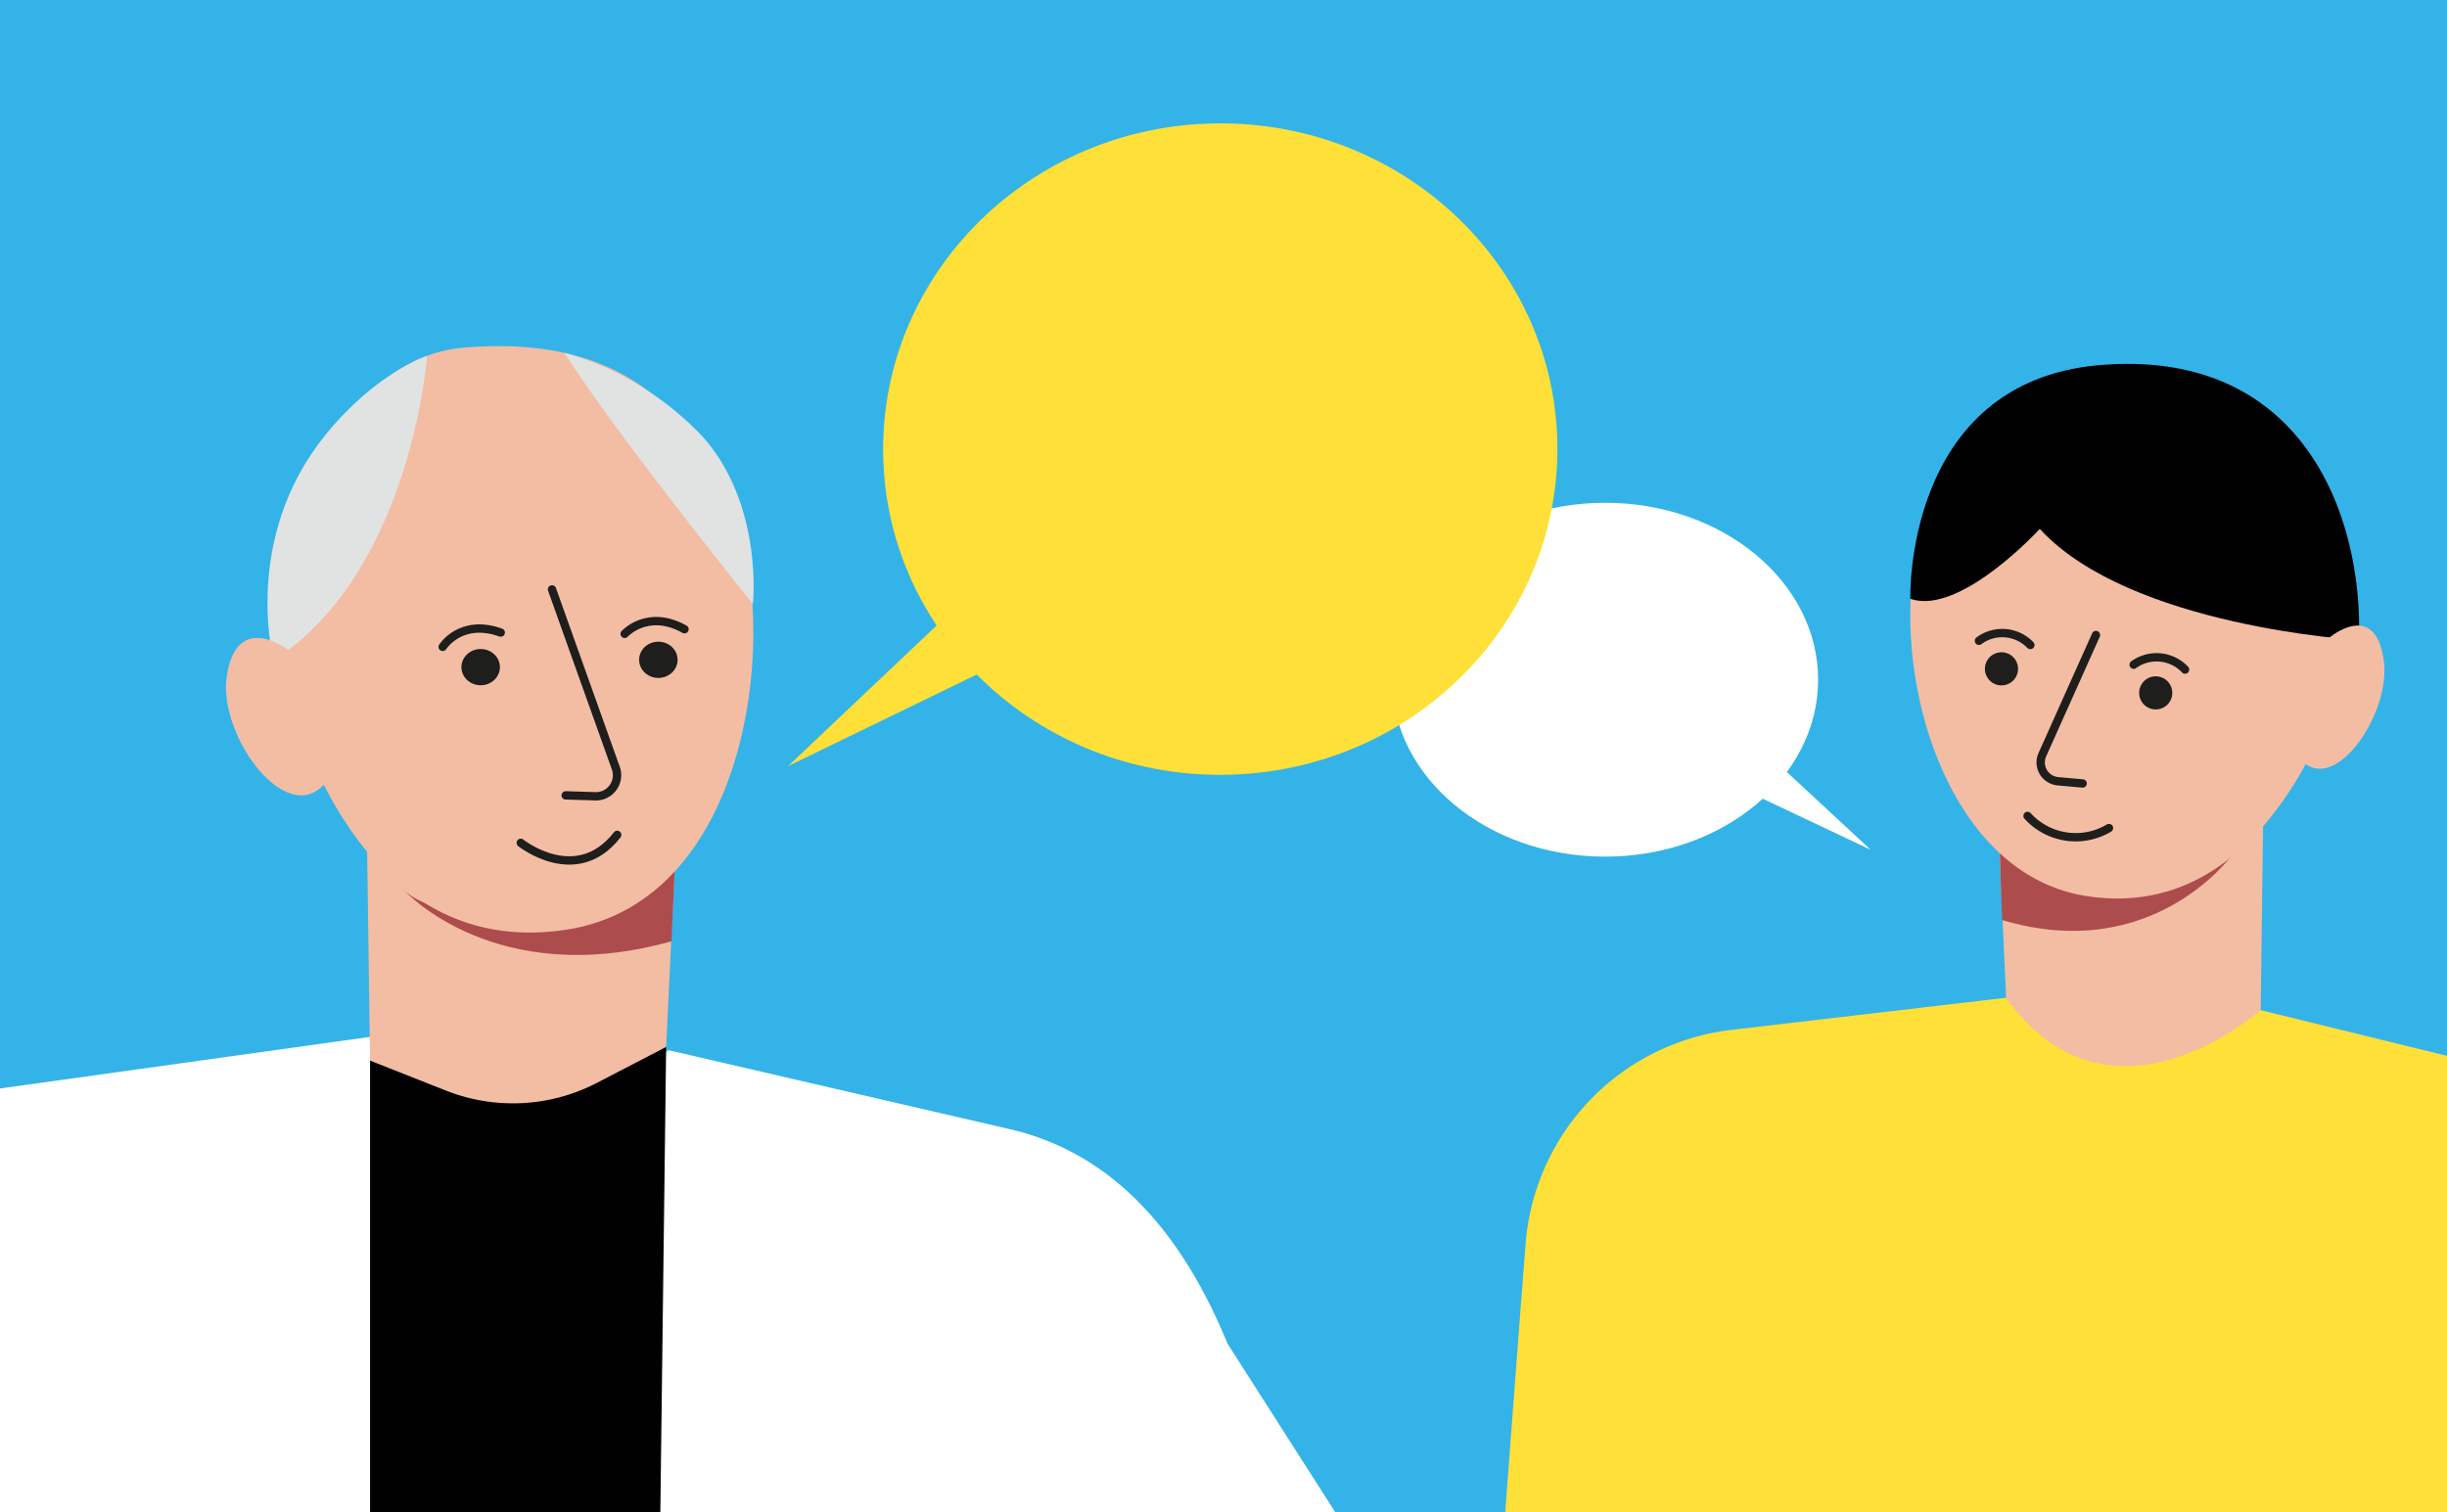 <svg id="Calque_1" data-name="Calque 1" xmlns="http://www.w3.org/2000/svg" xmlns:xlink="http://www.w3.org/1999/xlink" viewBox="0 0 220 136"><rect x="0" y="0" width="220" height="136" fill="#808080" stroke="none"/><defs><style>.cls-1,.cls-7{fill:none;}.cls-2{fill:#34b3e8;}.cls-3{clip-path:url(#clip-path);}.cls-4{fill:#f3bda4;}.cls-5{fill:#ad4c4c;}.cls-6{fill:#1e1e1c;}.cls-7{stroke:#1e1e1c;stroke-linecap:round;stroke-linejoin:round;stroke-width:0.75px;}.cls-8{fill:#ffe038;}.cls-9{fill:#fff;}.cls-10{fill:#010101;}.cls-11{fill:#e1e3e2;}.cls-12{clip-path:url(#clip-path-2);}.cls-13{clip-path:url(#clip-path-3);}</style><clipPath id="clip-path"><rect class="cls-1" x="-0.17" y="-1" width="221.33" height="138"/></clipPath><clipPath id="clip-path-2"><rect class="cls-1" y="286" width="220" height="135.74"/></clipPath><clipPath id="clip-path-3"><rect class="cls-1" x="-0.55" y="285.74" width="220.44" height="136.67"/></clipPath></defs><title>Plan de travail 290</title><rect class="cls-2" x="-0.58" y="-0.42" width="221" height="137" transform="translate(219.83 136.17) rotate(180)"/><g class="cls-3"><polygon class="cls-4" points="185.93 38.04 179.27 65.54 180.36 89.72 191.11 113.22 203.25 90.83 203.58 65.25 185.93 38.04"/><path class="cls-5" d="M180,82.73l-.31-9s15.94,8.07,20.93,3.26C200.57,76.94,193.57,86.77,180,82.73Z"/><path class="cls-4" d="M198.65,37.59S180,35.94,174.26,44.67s-1.78,33.51,13.28,35.9c19,3,24.55-24.68,24.55-24.68s-.44-3.66-1.94-4.28C205.36,49.64,198.18,47.1,198.65,37.59Z"/><circle class="cls-6" cx="179.95" cy="60.14" r="1.49" transform="translate(-8.2 35.64) rotate(-11.06)"/><path class="cls-7" d="M182.54,58a3.51,3.51,0,0,0-4.62-.38"/><path d="M212.09,57.56s-20.62-1.18-28.7-10c0,0-7.19,7.85-11.64,6.28,0,0-.58-19.42,16.91-21C206.82,31.24,212.46,46.08,212.09,57.56Z"/><path class="cls-4" d="M206.66,68.07c3,3.88,8.32-3.8,7.66-8.64-.76-5.61-4.9-2.09-4.9-2.09"/><circle class="cls-6" cx="193.83" cy="62.31" r="1.49" transform="translate(65.35 220.26) rotate(-68.7)"/><path class="cls-7" d="M196.45,60.21a3.52,3.52,0,0,0-4.62-.44"/><path class="cls-7" d="M188.44,57.1l-4.82,10.76a1.7,1.7,0,0,0,1.4,2.39l2.22.2"/><path class="cls-7" d="M189.61,74.46a5.85,5.85,0,0,1-7.32-1.09"/><path class="cls-8" d="M137.16,111.87a21,21,0,0,1,18.5-19.26l24.7-2.89c9.41,13.14,22.89,1.11,22.89,1.11l26.4,6.48a19.14,19.14,0,0,1,14.57,17.54l1.2,21.48H135.3C136,127.06,136.63,118.66,137.16,111.87Z"/><ellipse class="cls-9" cx="144.31" cy="61.12" rx="19.15" ry="15.91"/><polygon class="cls-9" points="159.93 68.75 168.18 76.41 158.14 71.66 159.93 68.75"/><path class="cls-9" d="M-14.32,178.58c-4-1.88-.83-67.41-.83-67.41A14.21,14.21,0,0,1-3.87,98.46l1.08-.19,36.27-5.06c11,14.43,26.62,1.22,26.62,1.22l30.71,7.11c9.52,2.21,15.62,9.69,19.55,19.28l42.47,66.46-42.25-9.63L94.11,144.41,82,195.36Z"/><polygon class="cls-10" points="33.27 95.37 33.27 186.35 58.74 186.35 59.89 94.14 33.27 95.37"/><path class="cls-4" d="M53.41,37.35l7.75,30.22L59.89,94.14l-6.2,3.22a16.39,16.39,0,0,1-13.61.7l-6.81-2.69-.39-28.11Z"/><path class="cls-5" d="M60.37,84.64l.36-8.12S42.19,85.38,36.38,80.1C36.38,80.1,44.52,89.08,60.37,84.64Z"/><path class="cls-4" d="M41.78,31.25c12.79-1.05,19.79,4.35,24,14.23,4.45,10.37,2,35.6-14.93,38.13-21.37,3.21-26-25.79-26-25.79s1.57-7.67,1.85-9.46C27.29,44.63,31.38,32.11,41.78,31.25Z"/><path class="cls-7" d="M46.82,75.79s5,4,8.67-.72"/><ellipse class="cls-6" cx="43.21" cy="59.99" rx="1.73" ry="1.63" transform="translate(-0.12 0.09) rotate(-0.12)"/><path class="cls-7" d="M39.8,58.17s1.61-2.58,5.22-1.29"/><ellipse class="cls-6" cx="59.19" cy="59.33" rx="1.73" ry="1.63"/><path class="cls-7" d="M56.16,57s2.06-2.28,5.38-.42"/><path class="cls-7" d="M49.63,53,55.4,69.17a1.9,1.9,0,0,1-1.95,2.43l-2.59-.08"/><path class="cls-11" d="M67.69,54.31S55.49,39.18,50.75,31.73a27.35,27.35,0,0,1,12.43,7.54C68.65,45.43,67.69,54.31,67.69,54.31Z"/><path class="cls-11" d="M38.4,32S37,51.36,24.6,59.38c0,0-2.9-10.89,4.61-20.21C33.8,33.47,38.4,32,38.4,32Z"/><path class="cls-4" d="M29.29,70.36c-3.47,4.25-9.67-4.18-8.91-9.5.89-6.16,5.7-2.3,5.7-2.3"/><ellipse class="cls-8" cx="109.71" cy="40.38" rx="30.31" ry="29.29" transform="translate(-0.37 1.02) rotate(-0.53)"/><polygon class="cls-8" points="86.14 54.42 70.85 68.89 89.53 59.82 86.14 54.42"/></g><g class="cls-12"><g class="cls-13"><rect class="cls-2" x="-226.29" y="132.52" width="759.57" height="472.19"/></g></g></svg>
